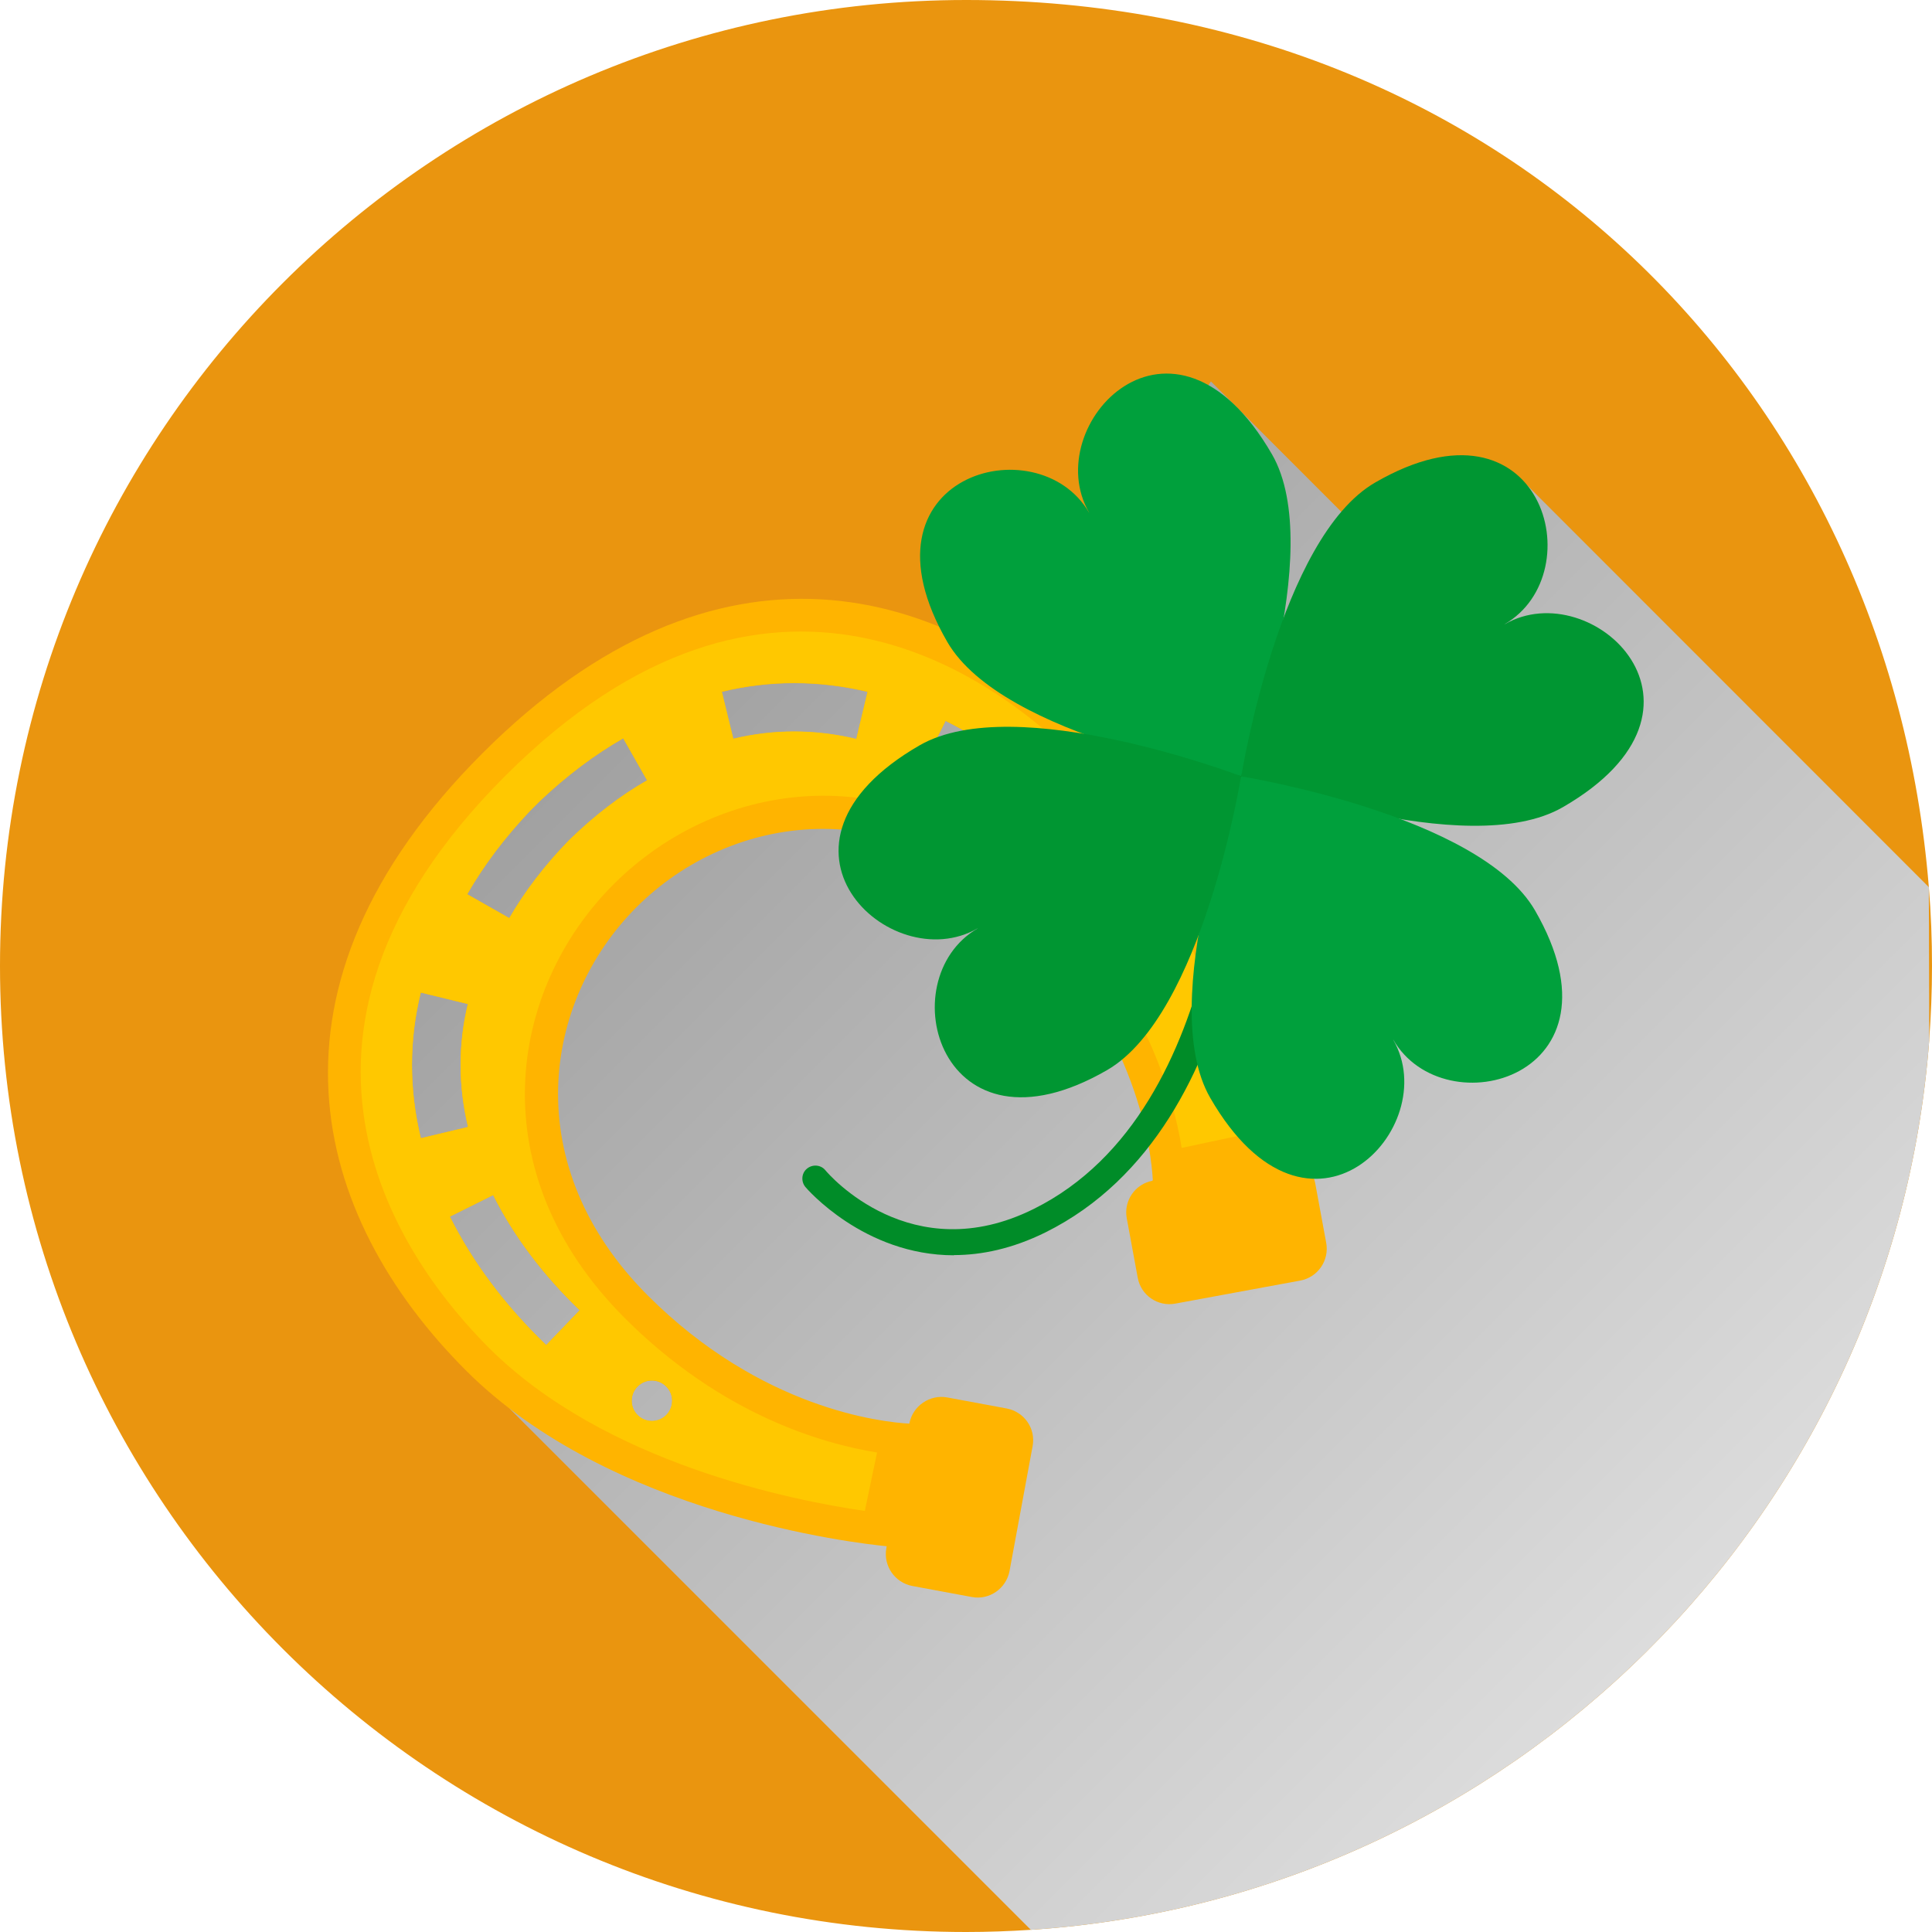 <svg width="167" height="167" viewBox="0 0 167 167" fill="none" xmlns="http://www.w3.org/2000/svg">
<path d="M167 83.492C167 85.624 166.915 87.757 166.761 89.856V89.924C163.621 131.184 130.484 164.065 89.105 166.812C87.263 166.932 85.385 167 83.508 167C37.386 167 0 129.614 0 83.492C0 37.369 37.386 0 83.508 0C129.631 0 163.263 33.752 166.727 76.683C166.915 78.918 167 81.205 167 83.492Z" fill="#EA950F"/>
<path style="mix-blend-mode:multiply" d="M166.761 89.856V89.924C163.621 131.184 130.484 164.065 89.105 166.812L44.091 121.799L31.191 98.285L36.72 75.523L56.121 57.828L69.192 54.211L81.87 55.507L95.538 47.675L104.667 32.967L115.929 44.228L131.968 41.908L166.726 76.683L166.761 89.856Z" fill="url(#paint0_linear_5669_3232)"/>
<path d="M76.665 133.658C76.87 133.675 76.972 133.692 76.972 133.692L79.191 123.079C79.191 123.079 78.986 123.079 78.644 123.061C76.17 122.925 65.796 121.782 56.001 111.987C44.774 100.76 46.872 86.58 55.012 78.424C63.151 70.284 77.331 68.185 88.575 79.413C98.37 89.208 99.53 99.582 99.65 102.056C99.667 102.415 99.667 102.602 99.667 102.602L110.28 100.384C110.28 100.384 110.28 100.282 110.246 100.077C109.973 97.279 107.533 76.154 95.059 63.698C81.699 50.337 61.939 44.877 41.702 65.114C21.465 85.351 26.925 105.111 40.286 118.471C52.759 130.945 73.867 133.385 76.665 133.658ZM96.425 81C95.742 80.317 95.742 79.208 96.425 78.526C97.107 77.843 98.216 77.843 98.899 78.526C99.581 79.208 99.581 80.317 98.899 81C98.216 81.683 97.107 81.683 96.425 81ZM89.838 73.543C86.75 70.335 83.405 67.81 79.873 66.052L81.733 62.316C85.675 64.295 89.429 67.093 92.841 70.643L89.821 73.543H89.838ZM74.003 63.885C70.42 63.032 66.854 63.032 63.373 63.868L62.383 59.807C66.512 58.8 70.761 58.8 74.993 59.807L74.02 63.885H74.003ZM53.868 63.817L55.933 67.452C53.63 68.766 51.36 70.506 49.193 72.622C47.077 74.789 45.354 77.058 44.023 79.362L40.388 77.297C41.804 74.823 43.63 72.4 45.814 70.097L46.651 69.26C48.954 67.076 51.377 65.251 53.851 63.834L53.868 63.817ZM36.378 85.795L40.439 86.785C39.603 90.266 39.603 93.832 40.456 97.415L36.378 98.388C35.355 94.156 35.355 89.907 36.378 85.778V85.795ZM50.114 113.25L47.214 116.27C43.664 112.858 40.849 109.104 38.887 105.162L42.624 103.302C44.398 106.834 46.907 110.179 50.114 113.267V113.25ZM57.588 119.854C58.271 120.536 58.271 121.628 57.588 122.328C56.906 123.01 55.797 123.01 55.114 122.328C54.431 121.645 54.431 120.536 55.114 119.854C55.814 119.154 56.906 119.171 57.588 119.854Z" fill="#FFB400"/>
<path d="M99.62 102.029L110.427 100.036C111.937 99.757 113.404 100.753 113.686 102.28L114.636 107.432C114.915 108.942 113.919 110.41 112.392 110.691L101.585 112.684C100.075 112.963 98.624 111.964 98.346 110.454L97.395 105.302C97.117 103.792 98.116 102.341 99.626 102.062L99.62 102.029Z" fill="#FFB400"/>
<path d="M74.754 130.603L75.812 125.553C71.136 124.802 62.383 122.311 54.022 113.95C41.378 101.306 43.954 85.522 53.032 76.444C62.11 67.366 77.894 64.79 90.538 77.434C98.899 85.795 101.39 94.548 102.141 99.224L107.192 98.149C106.304 92.023 103.113 75.693 93.08 65.66C85.862 58.442 66.615 44.143 43.664 67.076C20.731 90.01 35.03 109.274 42.248 116.492C52.264 126.508 68.611 129.716 74.754 130.603ZM57.588 122.311C56.906 122.993 55.797 122.993 55.114 122.311C54.431 121.628 54.431 120.519 55.114 119.836C55.813 119.137 56.906 119.154 57.588 119.836C58.271 120.519 58.271 121.611 57.588 122.311ZM98.899 81C98.216 81.683 97.107 81.683 96.424 81C95.742 80.317 95.742 79.208 96.424 78.526C97.107 77.843 98.216 77.843 98.899 78.526C99.581 79.208 99.581 80.317 98.899 81ZM92.858 70.625L89.838 73.526C86.75 70.318 83.405 67.793 79.873 66.035L81.733 62.298C85.675 64.278 89.428 67.076 92.841 70.625H92.858ZM62.383 59.79C66.512 58.783 70.761 58.783 74.993 59.79L74.02 63.868C70.437 63.015 66.871 63.015 63.39 63.851L62.4 59.79H62.383ZM45.831 70.079L46.667 69.243C48.971 67.059 51.394 65.233 53.868 63.817L55.933 67.452C53.629 68.766 51.36 70.506 49.193 72.622C47.077 74.789 45.354 77.058 44.023 79.362L40.388 77.297C41.804 74.823 43.63 72.4 45.814 70.097L45.831 70.079ZM36.378 85.795L40.439 86.784C39.603 90.266 39.603 93.832 40.456 97.415L36.378 98.388C35.355 94.156 35.355 89.907 36.378 85.778V85.795ZM42.623 103.285C44.398 106.817 46.906 110.161 50.114 113.25L47.214 116.27C43.664 112.857 40.849 109.104 38.887 105.162L42.623 103.302V103.285Z" fill="#FFC800"/>
<path d="M89.257 125.007C89.547 123.488 88.54 122.038 87.022 121.748L81.869 120.792C80.367 120.519 78.9 121.526 78.609 123.027L76.613 133.828C76.34 135.347 77.347 136.798 78.848 137.088L84.001 138.043C85.52 138.333 86.971 137.309 87.261 135.808L89.257 125.007Z" fill="#FFB400"/>
<path d="M82.466 108.506C74.651 108.506 69.686 102.688 69.617 102.602C69.225 102.125 69.276 101.408 69.754 101.016C70.232 100.623 70.948 100.674 71.341 101.152C71.631 101.51 78.763 109.769 89.36 104.497C106.713 95.879 106.133 67.401 106.133 67.111C106.116 66.479 106.611 65.967 107.225 65.95C107.874 65.95 108.368 66.428 108.386 67.059C108.42 68.288 109.017 97.262 90.367 106.527C87.5 107.943 84.838 108.489 82.449 108.489L82.466 108.506Z" fill="#008C28"/>
<path d="M94.137 44.314C89.718 36.669 73.541 41.072 81.885 55.49C86.68 63.783 107.293 67.076 107.293 67.076C107.293 67.076 114.733 47.573 109.955 39.28C101.372 24.418 89.769 36.737 94.137 44.297V44.314Z" fill="#00A03C"/>
<path d="M130.056 53.955C137.717 49.535 133.298 33.359 118.879 41.703C110.586 46.481 107.293 67.111 107.293 67.111C107.293 67.111 126.796 74.567 135.089 69.772C149.952 61.19 137.632 49.586 130.073 53.955H130.056Z" fill="#009632"/>
<path d="M120.434 89.873C124.853 97.534 141.012 93.115 132.685 78.696C127.89 70.404 107.278 67.11 107.278 67.11C107.278 67.11 99.821 86.614 104.616 94.907C113.199 109.769 124.802 97.449 120.434 89.89V89.873Z" fill="#00A03C"/>
<path d="M84.514 80.249C76.853 84.669 81.272 100.828 95.691 92.501C103.984 87.706 107.277 67.093 107.277 67.093C107.277 67.093 87.773 59.637 79.48 64.431C64.601 73.014 76.938 84.617 84.497 80.249H84.514Z" fill="#009632"/>
<defs>
<linearGradient id="paint0_linear_5669_3232" x1="59.21" y1="53.033" x2="145.636" y2="139.46" gradientUnits="userSpaceOnUse">
<stop stop-color="#A0A0A0"/>
<stop offset="1" stop-color="#DCDCDC"/>
</linearGradient>
</defs>
</svg>
